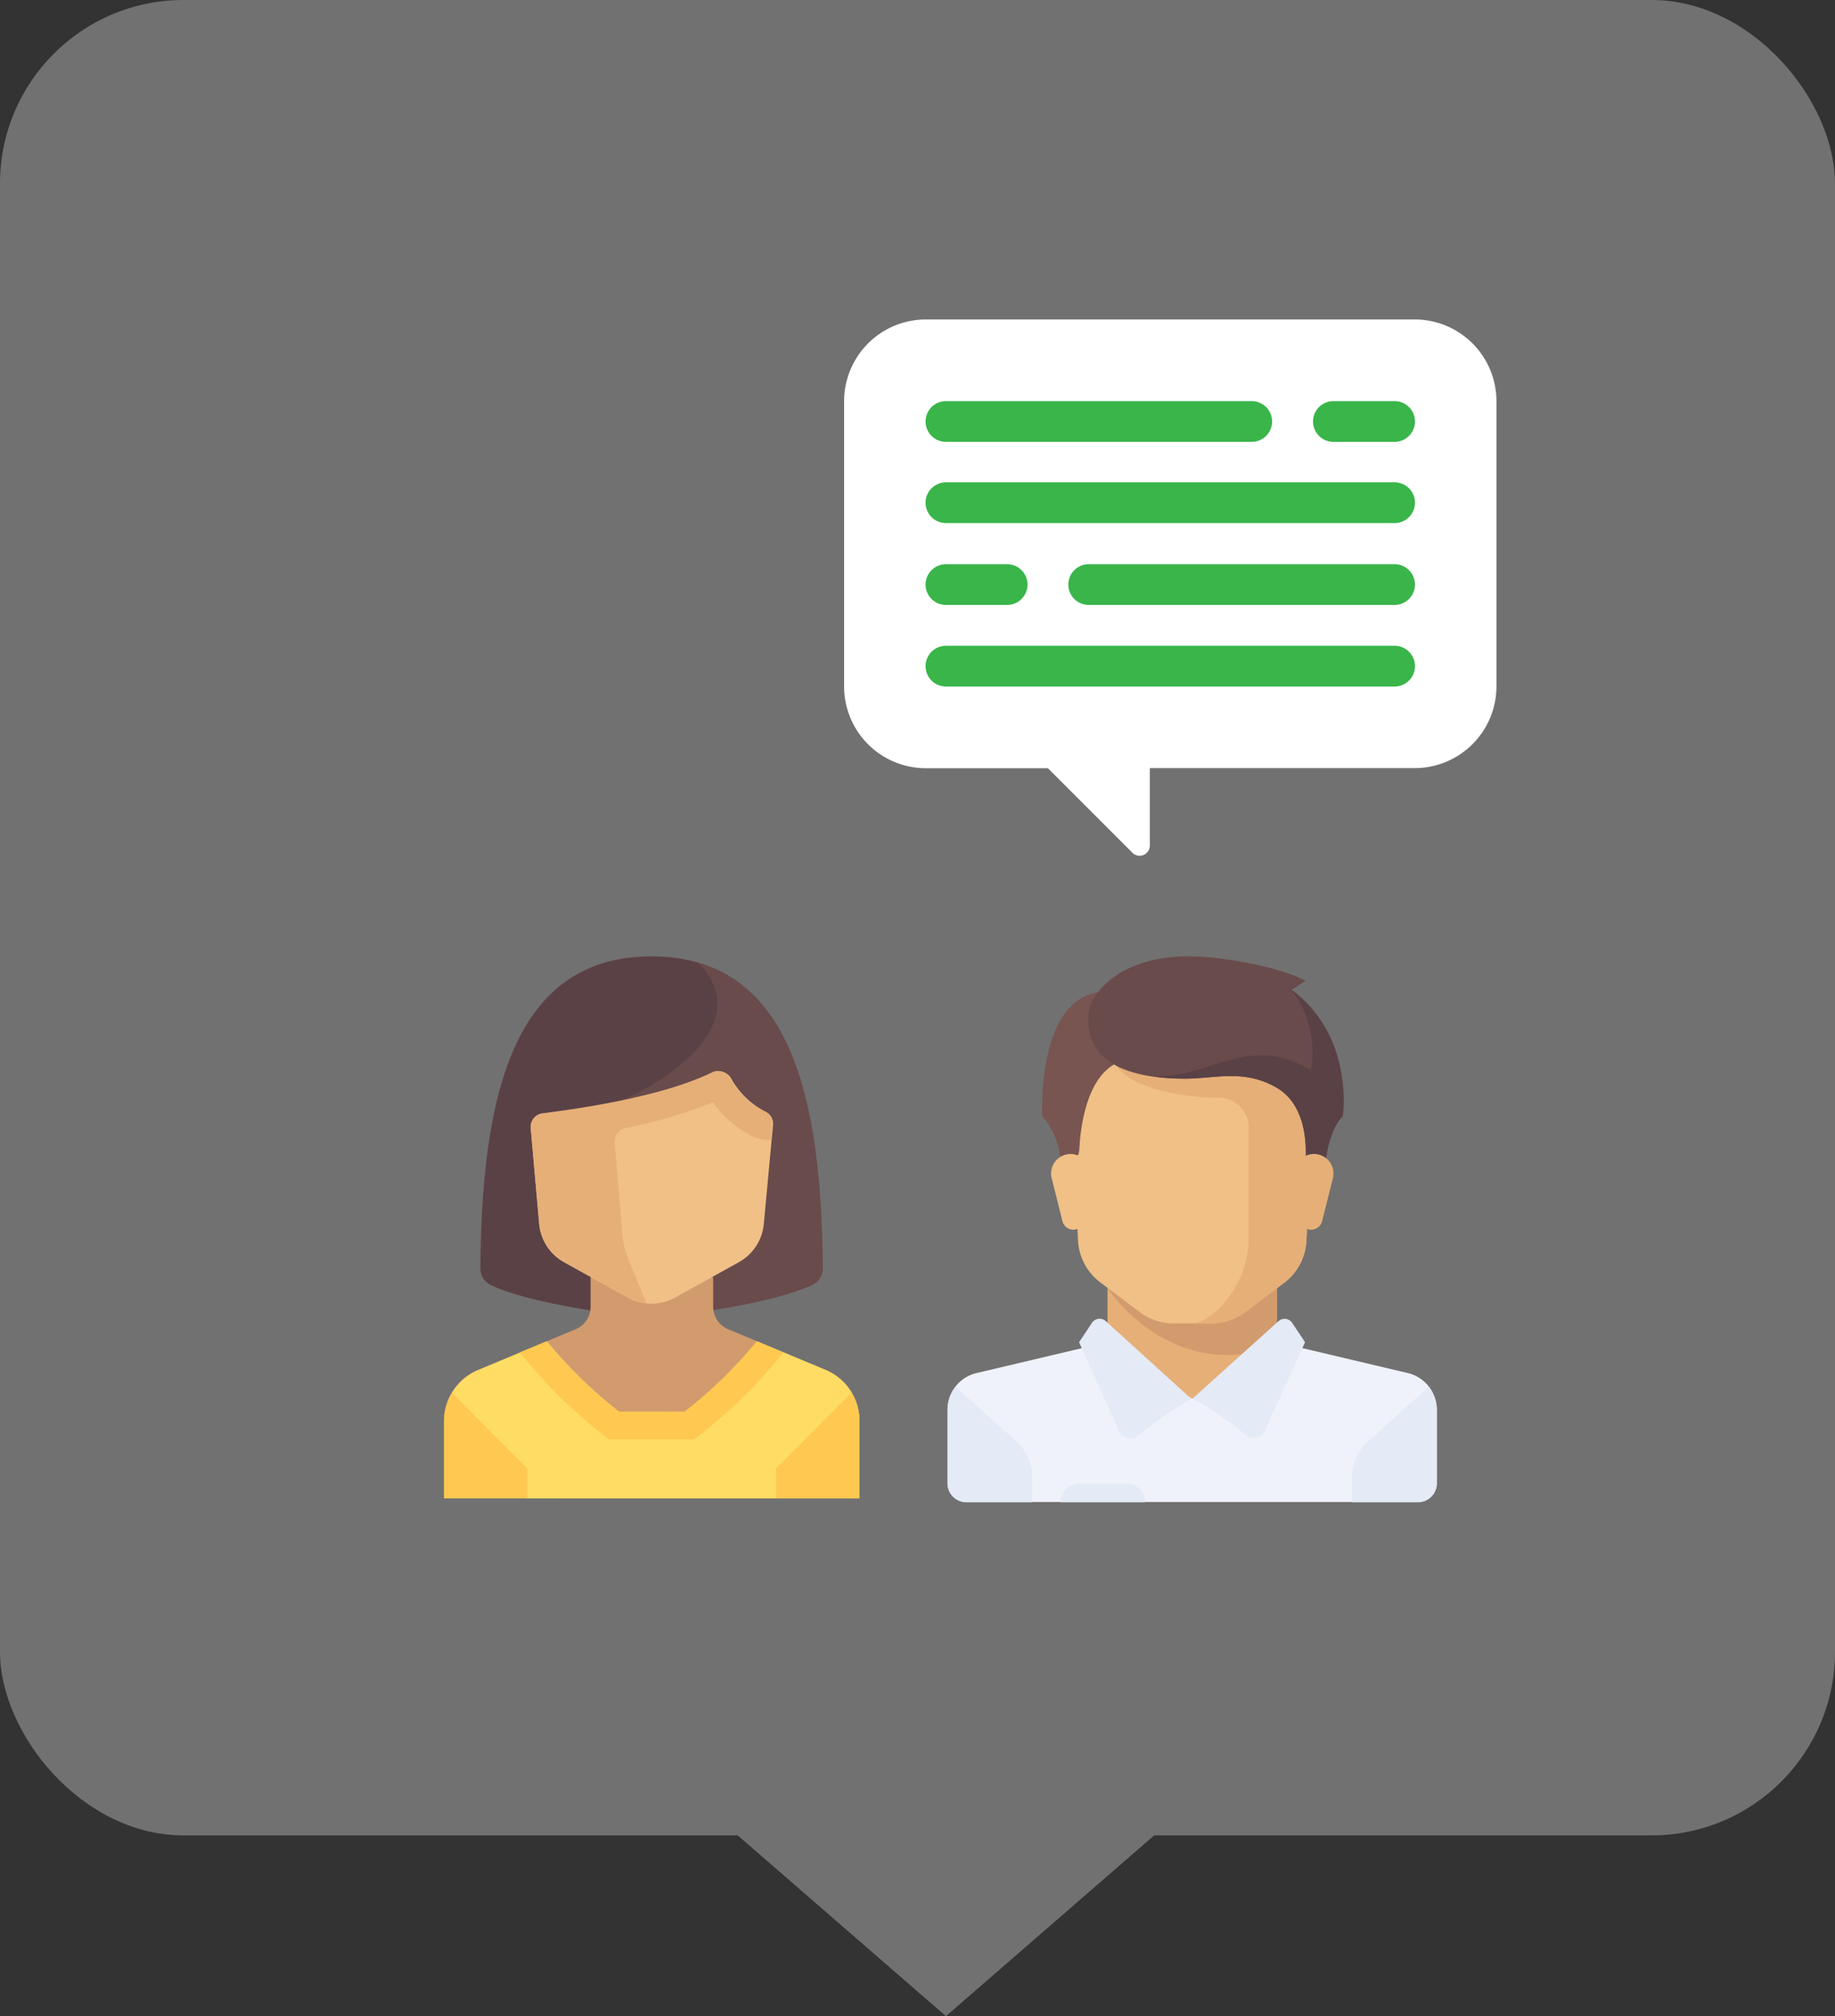 <svg xmlns="http://www.w3.org/2000/svg" viewBox="0 0 200 219.7"><rect x="0" y="0" width="200" height="219.7" fill="#333333" stroke="none"/><defs><style>.cls-1{fill:#717171;}.cls-2{fill:#fff;}.cls-3{fill:#39b54a;}.cls-4{fill:#e6af78;}.cls-5{fill:#eff2fa;}.cls-6{fill:#d29b6e;}.cls-7{fill:#f0c087;}.cls-8{fill:#e4eaf6;}.cls-9{fill:#785550;}.cls-10{fill:#694b4b;}.cls-11{fill:#5a4146;}.cls-12{fill:#ffdc64;}.cls-13{fill:#ffc850;}</style></defs><title>buy-icon-4</title><g id="Layer_2" data-name="Layer 2"><g id="content"><rect class="cls-1" width="200" height="200" rx="20" ry="20"/><polygon class="cls-1" points="128.1 198 103.1 219.7 78.1 198 128.1 198"/><path class="cls-2" d="M100.88,34.81h53.33a8.91,8.91,0,0,1,8.89,8.89V74.81a8.91,8.91,0,0,1-8.89,8.89H125.32v8.43a1.11,1.11,0,0,1-1.9.79l-9.21-9.21H100.88A8.91,8.91,0,0,1,92,74.81V43.7A8.92,8.92,0,0,1,100.88,34.81Z"/><path class="cls-3" d="M145.32,48.15H152a2.22,2.22,0,0,0,0-4.44h-6.67a2.22,2.22,0,1,0,0,4.44Z"/><path class="cls-3" d="M103.1,48.15h33.33a2.22,2.22,0,1,0,0-4.44H103.1a2.22,2.22,0,1,0,0,4.44Z"/><path class="cls-3" d="M103.1,57H152a2.22,2.22,0,0,0,0-4.44H103.1a2.22,2.22,0,1,0,0,4.44Z"/><path class="cls-3" d="M103.1,65.92h6.67a2.22,2.22,0,1,0,0-4.44H103.1a2.22,2.22,0,1,0,0,4.44Z"/><path class="cls-3" d="M118.66,65.92H152a2.22,2.22,0,0,0,0-4.44H118.66a2.22,2.22,0,1,0,0,4.44Z"/><path class="cls-3" d="M103.1,74.81H152a2.22,2.22,0,0,0,0-4.44H103.1a2.22,2.22,0,1,0,0,4.44Z"/><polygon class="cls-4" points="129.94 154.47 139.17 146.26 139.17 139.09 120.71 139.09 120.71 146.26 129.94 154.47"/><path class="cls-5" d="M103.27,153.62v8a2.05,2.05,0,0,0,2.05,2.05h49.23a2.05,2.05,0,0,0,2.05-2.05v-8a4.1,4.1,0,0,0-3.16-4l-12.69-3a2,2,0,0,1-.93-.5l-9.88,6.29-10.28-6a2,2,0,0,1-.53.21l-12.69,3A4.1,4.1,0,0,0,103.27,153.62Z"/><path class="cls-6" d="M139.17,139.09H120.71v1.28s6.83,10.49,18.46,6.3v-7.58Z"/><path class="cls-7" d="M143.27,115.5H116.6l.89,19.66A6.15,6.15,0,0,0,120,139.8l4.24,3.18a6.15,6.15,0,0,0,3.69,1.23H132a6.15,6.15,0,0,0,3.69-1.23l4.24-3.18a6.15,6.15,0,0,0,2.46-4.64l.89-19.66Z"/><path class="cls-4" d="M136.09,122.67V135c0,5.13-4.1,9.23-6.15,9.23H132a6.15,6.15,0,0,0,3.69-1.23l4.24-3.18a6.15,6.15,0,0,0,2.46-4.64l.89-19.66h-22c1.46,3.08,7.61,4.1,11.72,4.1A3.27,3.27,0,0,1,136.09,122.67Z"/><path class="cls-8" d="M112.5,160.86v2.84h-7.18a2.05,2.05,0,0,1-2.05-2.05v-8a4.1,4.1,0,0,1,.88-2.54l6.65,6A5.13,5.13,0,0,1,112.5,160.86Z"/><path class="cls-8" d="M147.37,160.86v2.84h7.18a2.05,2.05,0,0,0,2.05-2.05v-8a4.1,4.1,0,0,0-.88-2.54l-6.65,6A5.13,5.13,0,0,0,147.37,160.86Z"/><path class="cls-8" d="M140.85,144.17l1.39,2.09-4.4,9.69a1.32,1.32,0,0,1-2,.46,35.38,35.38,0,0,0-5.87-4l9.37-8.44A1,1,0,0,1,140.85,144.17Z"/><path class="cls-8" d="M119,144.17l-1.39,2.09L122,156a1.32,1.32,0,0,0,2,.46,35.38,35.38,0,0,1,5.87-4L120.56,144A1,1,0,0,0,119,144.17Z"/><path class="cls-9" d="M113.6,121.65c2.62,2.88,2.05,7.18,2.05,7.18l1.67-2.6a2,2,0,0,0,.32-1c.09-2,.72-8.86,5.11-9.73l1-6.8C112.69,104.6,113.6,121.65,113.6,121.65Z"/><path class="cls-7" d="M116.68,125.75h0a2.12,2.12,0,0,1,2.11,2.39l-.59,4.74A1.23,1.23,0,0,1,117,134h0a1.23,1.23,0,0,1-1.2-.93l-1.16-4.63A2.12,2.12,0,0,1,116.68,125.75Z"/><path class="cls-10" d="M129.94,104.21c-7.95-.13-11.07,4.11-11.28,6.15-.42,3.94,2,7.18,10.58,7.18,3.2,0,6.35-1.09,9.94,1,3.87,2.28,3.08,8.21,3.08,8.21l2.05,2.05s0-5.13,2.05-7.18c0,0,1.28-8.69-5.58-13.75l1.52-1C139.17,105.24,133.15,104.27,129.94,104.21Z"/><path class="cls-11" d="M125.53,117.29a25.19,25.19,0,0,0,3.7.25c3.2,0,6.35-1.09,9.94,1,3.87,2.28,3.08,8.21,3.08,8.21l2.05,2.05s0-5.13,2.05-7.18c0,0,1.28-8.69-5.58-13.75a11.27,11.27,0,0,1,2.12,8.75C136,112.5,132.15,117.51,125.53,117.29Z"/><path class="cls-4" d="M143.2,125.75h0a2.12,2.12,0,0,0-2.11,2.39l.59,4.74A1.23,1.23,0,0,0,142.9,134h0a1.23,1.23,0,0,0,1.2-.93l1.16-4.63A2.12,2.12,0,0,0,143.2,125.75Z"/><path class="cls-8" d="M115.58,163.7h9.23a2.05,2.05,0,0,0-2.05-2.05h-5.13A2.05,2.05,0,0,0,115.58,163.7Z"/><path class="cls-10" d="M71,104.21c-15.08,0-18.51,15.14-18.65,34a2,2,0,0,0,1.16,1.82c2.66,1.25,7.4,2.21,11.08,2.78H77.44c3.68-.57,8.41-1.53,11.08-2.78a2,2,0,0,0,1.16-1.82C89.54,119.35,86.11,104.21,71,104.21Z"/><path class="cls-11" d="M52.39,138.23a2,2,0,0,0,1.16,1.82c2.66,1.25,7.4,2.21,11.08,2.78H71v-22s-7.49.37-6,0c6-1.51,18.08-9,11.07-15.91a18.18,18.18,0,0,0-5-.67C56,104.21,52.53,119.35,52.39,138.23Z"/><path class="cls-6" d="M93.67,163.29v-8.44A6,6,0,0,0,90,149.28l-10.63-4.43a2.66,2.66,0,0,1-1.64-2.46v-3.22H64.37v3.22a2.66,2.66,0,0,1-1.64,2.46L52.1,149.28a6,6,0,0,0-3.71,5.56v8.44Z"/><path class="cls-12" d="M90,149.28l-7.47-3.11a50,50,0,0,1-7.86,7.66h-7.2a50,50,0,0,1-7.86-7.66l-7.47,3.11a6,6,0,0,0-3.71,5.56v8.44H93.67v-8.44A6,6,0,0,0,90,149.28Z"/><path class="cls-13" d="M49.26,151.76a6,6,0,0,0-.87,3.08v8.44h9.08V160Z"/><path class="cls-13" d="M92.81,151.76a6,6,0,0,1,.87,3.08v8.44H84.6V160Z"/><path class="cls-13" d="M57.25,148.09a53,53,0,0,0,8.33,8.12l.81.63h9.26l.81-.63a53,53,0,0,0,8.33-8.12l.59-.71-2.91-1.21a50,50,0,0,1-7.86,7.66h-7.2a50,50,0,0,1-7.86-7.66l-2.91,1.21Z"/><path class="cls-7" d="M84.25,122.62l-1,10.75a5.33,5.33,0,0,1-2.72,4.17l-6.94,3.85a5.33,5.33,0,0,1-5.17,0l-6.94-3.85a5.33,5.33,0,0,1-2.72-4.17L57.85,123a1.48,1.48,0,0,1,1.3-1.62c3.56-.42,12.9-1.72,18.55-4.46a1.49,1.49,0,0,1,2,.62,8.91,8.91,0,0,0,3.81,3.64A1.45,1.45,0,0,1,84.25,122.62Z"/><path class="cls-4" d="M57.85,123l.94,10.38a5.33,5.33,0,0,0,2.72,4.17l6.94,3.85a5.27,5.27,0,0,0,2,.6l-2-4.88a9,9,0,0,1-.62-2.61l-.83-10a1.51,1.51,0,0,1,1.2-1.6,53.1,53.1,0,0,0,9.5-2.78,11.57,11.57,0,0,0,4.38,3.71,4.38,4.38,0,0,0,1.94.39l.15-1.66a1.46,1.46,0,0,0-.8-1.45,8.91,8.91,0,0,1-3.8-3.63,1.49,1.49,0,0,0-2-.62c-5.65,2.75-15,4-18.55,4.46A1.48,1.48,0,0,0,57.85,123Z"/></g></g></svg>